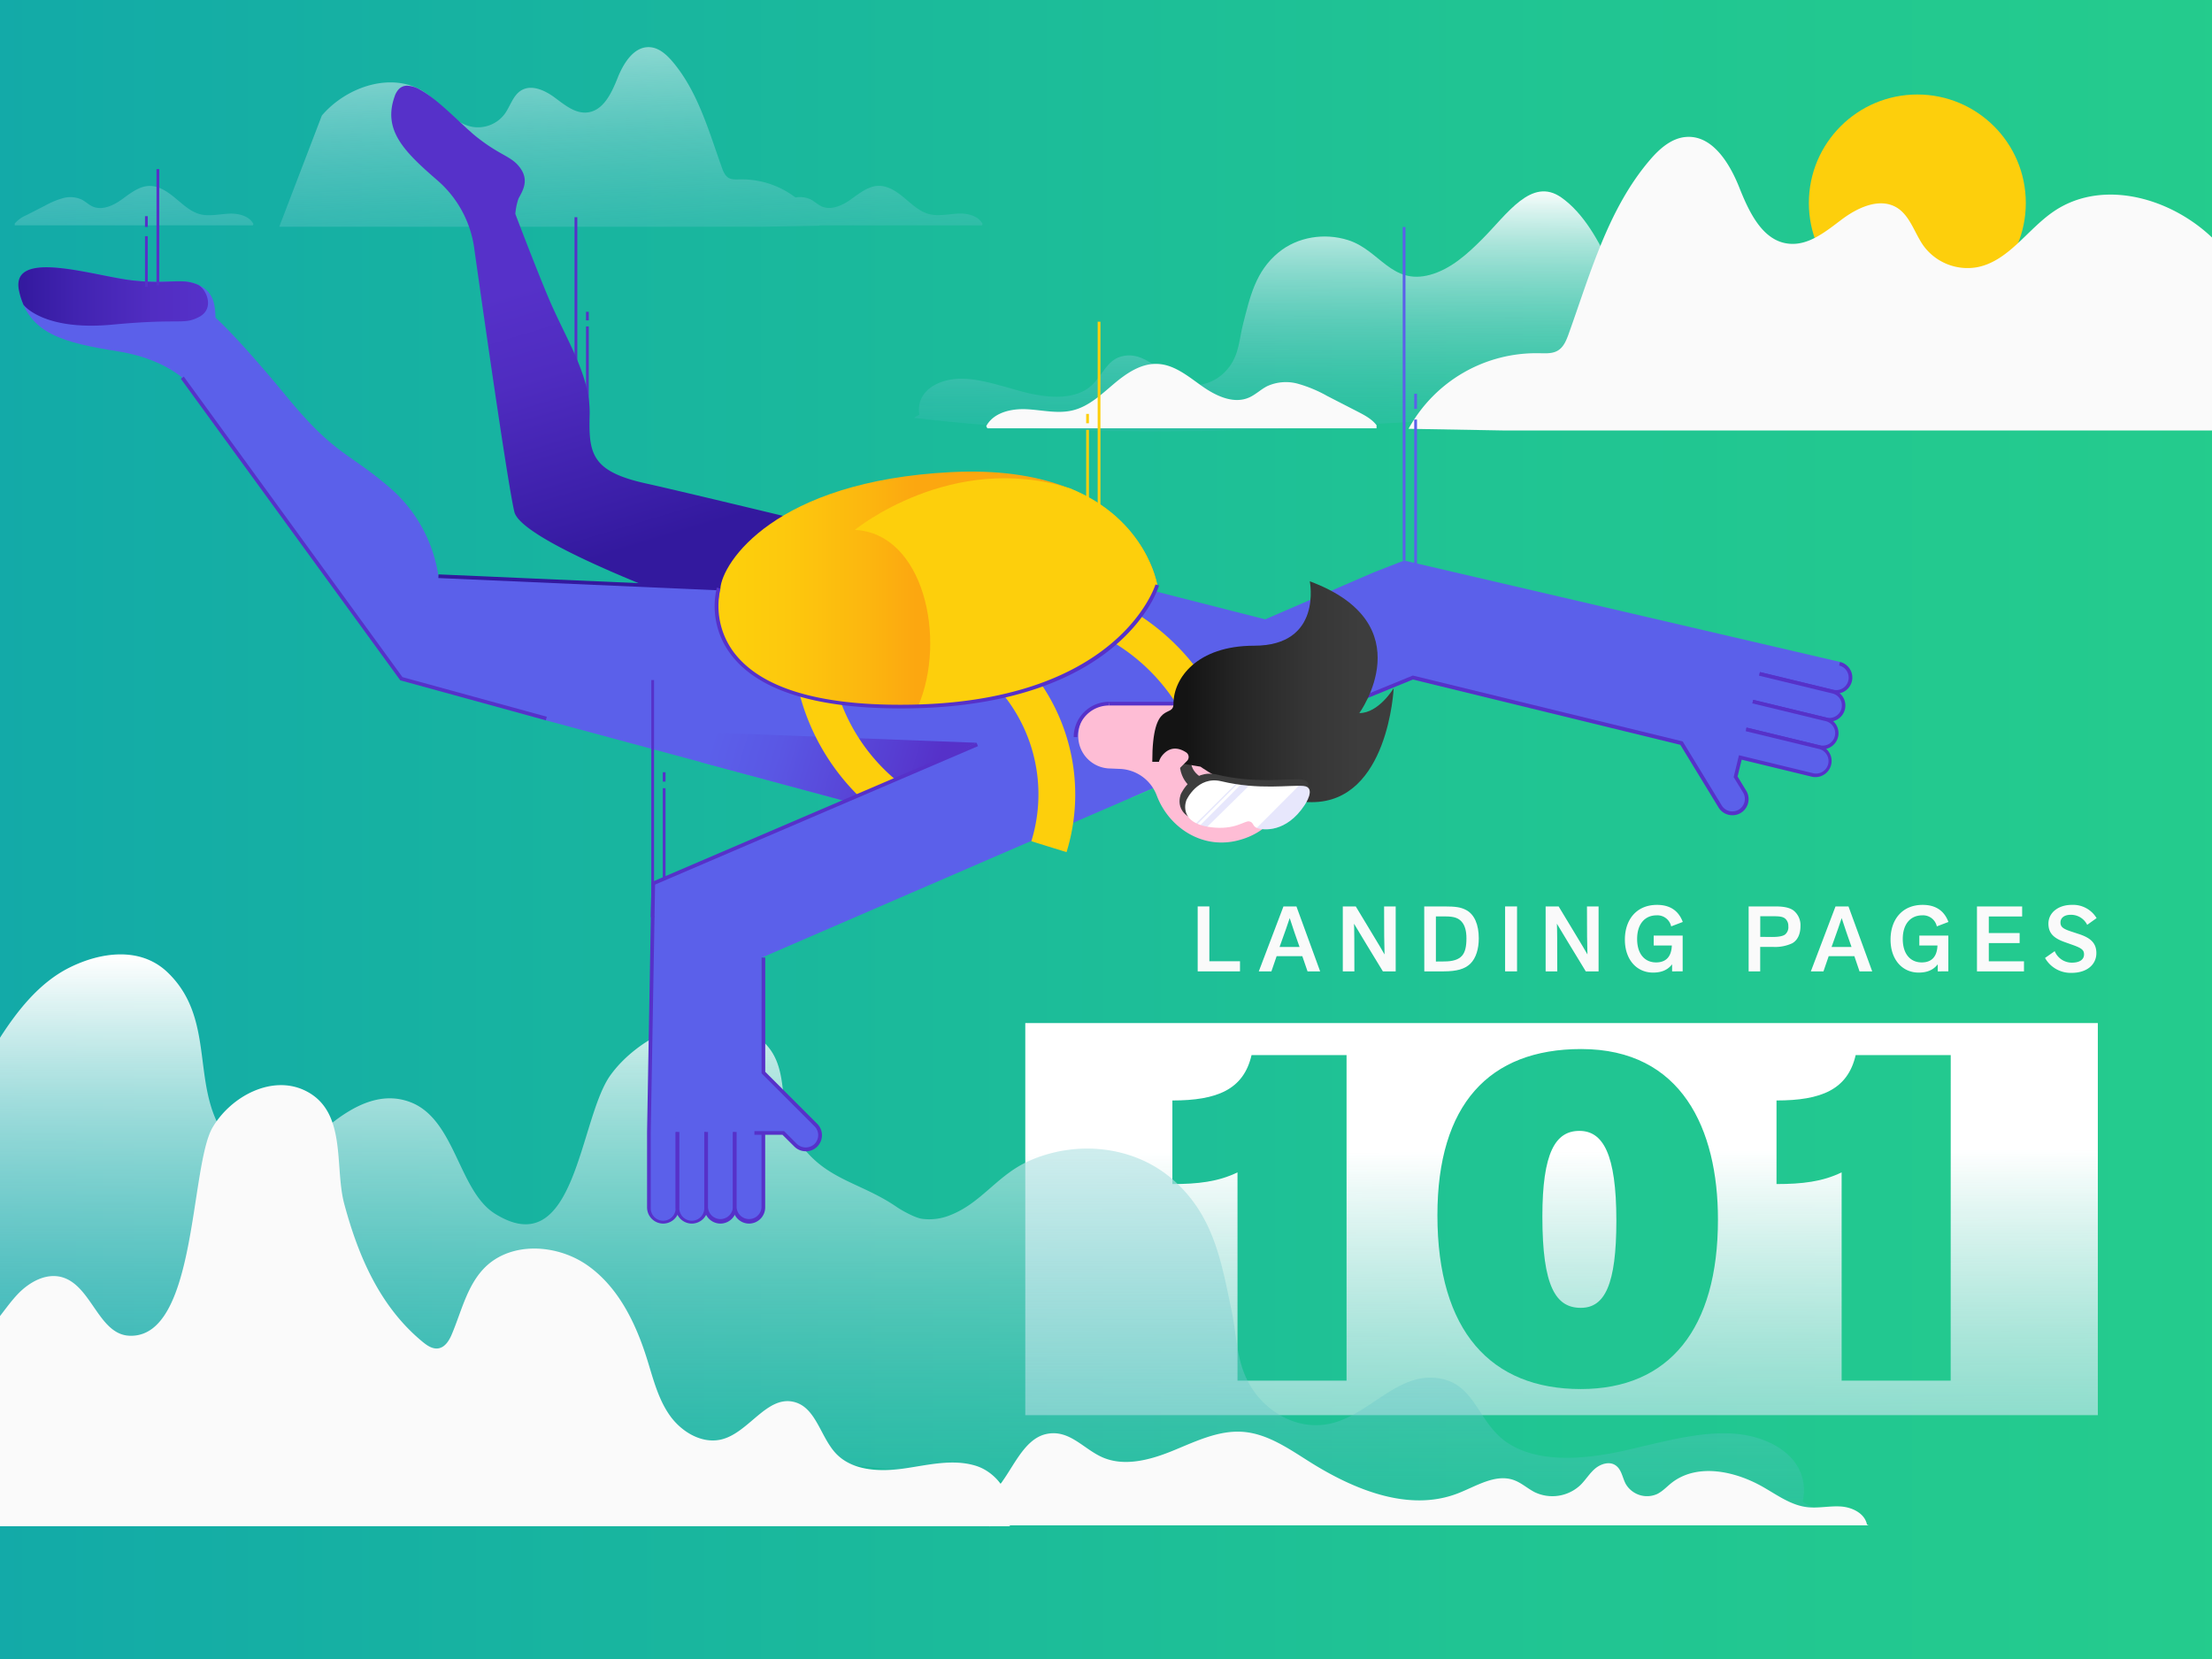 <svg viewBox="0 0 800 600" xmlns="http://www.w3.org/2000/svg" xmlns:xlink="http://www.w3.org/1999/xlink"><rect x="0" y="0" width="800" height="600" fill="#808080" stroke="none"/><linearGradient id="a" gradientUnits="userSpaceOnUse" x1="-55.24" x2="850.1" y1="305.24" y2="305.24"><stop offset="0" stop-color="#11a7aa"/><stop offset=".08" stop-color="#13aba7"/><stop offset=".65" stop-color="#20c493"/><stop offset="1" stop-color="#25cd8c"/></linearGradient><linearGradient id="b" gradientUnits="userSpaceOnUse" x1="571.12" x2="572.45" y1="416.26" y2="834.93"><stop offset="0" stop-color="#fff"/><stop offset=".16" stop-color="#ceeded" stop-opacity=".79"/><stop offset=".39" stop-color="#8cd4d6" stop-opacity=".52"/><stop offset=".6" stop-color="#57c1c3" stop-opacity=".29"/><stop offset=".78" stop-color="#31b3b5" stop-opacity=".13"/><stop offset=".92" stop-color="#1aaaad" stop-opacity=".04"/><stop offset="1" stop-color="#11a7aa" stop-opacity="0"/></linearGradient><linearGradient id="c" x1="564.68" x2="566.02" xlink:href="#b" y1="416.28" y2="834.95"/><linearGradient id="d" gradientTransform="matrix(-1 -.05 -.05 1 1355.34 37.58)" x1="834.05" x2="827.92" xlink:href="#b" y1="71.44" y2="200.99"/><linearGradient id="e" gradientTransform="matrix(-1 -.05 -.05 1 1355.34 37.58)" x1="640.16" x2="638.07" xlink:href="#b" y1="113.5" y2="157.75"/><linearGradient id="f" x1="311.74" x2="311.74" xlink:href="#b" y1="345.9" y2="649.25"/><linearGradient id="g" x1="223.25" x2="232.14" xlink:href="#b" y1="-28.01" y2="169.33"/><linearGradient id="h" x1="43.95" x2="52.84" xlink:href="#b" y1="-19.93" y2="177.4"/><linearGradient id="i" gradientUnits="userSpaceOnUse" x1="6.64" x2="75.23" y1="107.22" y2="107.22"><stop offset="0" stop-color="#33199e"/><stop offset=".3" stop-color="#4123b0"/><stop offset=".71" stop-color="#512dc2"/><stop offset="1" stop-color="#5631c9"/></linearGradient><linearGradient id="j" gradientUnits="userSpaceOnUse" x1="274.86" x2="245.52" y1="184.29" y2="86.96"><stop offset="0" stop-color="#33199e"/><stop offset=".16" stop-color="#3a1ea7"/><stop offset=".68" stop-color="#4f2cc0"/><stop offset="1" stop-color="#5631c9"/></linearGradient><linearGradient id="k" gradientUnits="userSpaceOnUse" x1="337.64" x2="259.7" y1="282.26" y2="259.25"><stop offset="0" stop-color="#5631c9"/><stop offset=".21" stop-color="#573ed2"/><stop offset=".7" stop-color="#5a57e4"/><stop offset="1" stop-color="#5b60ea"/></linearGradient><linearGradient id="l" gradientUnits="userSpaceOnUse" x1="331.02" x2="265.46" y1="213.05" y2="213.05"><stop offset="0" stop-color="#fca710"/><stop offset=".26" stop-color="#fcb60f"/><stop offset=".7" stop-color="#fdc80d"/><stop offset="1" stop-color="#fdcf0c"/></linearGradient><linearGradient id="m" gradientUnits="userSpaceOnUse" x1="429.18" x2="492.14" y1="250.18" y2="250.18"><stop offset="0" stop-color="#141414"/><stop offset=".27" stop-color="#242424"/><stop offset=".7" stop-color="#363636"/><stop offset="1" stop-color="#3d3d3d"/></linearGradient><rect fill="url(#a)" height="650.52" rx="12" width="905.33" x="-55.24" y="-20.02"/><g fill="#fafafa"><path d="m433.16 351.31v-23.49h4.22v19.83h11.08v3.66z"/><path d="m472.89 351.31-1.89-5.49h-9.29l-1.89 5.49h-4.56l8.92-23.49h4.69l8.58 23.49zm-2.89-8.82c-1.34-3.82-2.47-7-3.56-10.45-.77 2.37-1.6 4.7-3.67 10.45z"/><path d="m490.33 327.82c5.12 8.58 8.15 13.38 10.41 17.37-.13-3.6-.16-8.35-.16-17.37h4.19v23.49h-4.63c-4.89-8.05-8-13.11-10.44-17.24.1 2 .13 6.56.13 17.24h-4.19v-23.49z"/><path d="m515.09 327.82h7.25c4.13 0 5.92.3 7.72 1.2 3.23 1.59 4.76 5.45 4.76 10.35 0 3.79-1 7.12-3 9.11s-5 2.83-9.75 2.83h-6.95zm7.22 19.9c3.16 0 5.16-.67 6.39-2s1.66-3.5 1.66-6.36c0-2.53-.5-4.66-1.76-6.05-1.1-1.2-2.53-1.87-5.73-1.87h-3.56v16.31z"/><path d="m548.66 351.31h-4.32v-23.49h4.32z"/><path d="m563.7 327.82c5.13 8.58 8.16 13.38 10.42 17.37-.13-3.6-.17-8.35-.17-17.37h4.2v23.49h-4.63c-4.89-8.05-8-13.11-10.45-17.24.1 2 .14 6.56.14 17.24h-4.21v-23.49z"/><path d="m604.74 351.31v-2.56c-1.63 2.1-3.9 3-6.89 3-5.93 0-10.19-4.69-10.19-11.92s4.2-12.57 11.62-12.57c4.72 0 7.82 2.13 9.32 6.18l-4.2 1.6a5.09 5.09 0 0 0 -5.22-4c-4.43 0-7.09 3.29-7.09 8.55 0 5.52 2.83 8.48 6.86 8.48 3.76 0 5.55-2.29 5.69-6.12h-6.56v-3.59h10.48v12.94z"/><path d="m632.42 351.31v-23.49h9.69c3.23 0 5.19.5 6.49 1.43a6.77 6.77 0 0 1 2.56 5.76c0 2.62-.93 5-3 6.15a14.66 14.66 0 0 1 -7 1.3h-4.56v8.85zm8.42-12.44c2.3 0 3.8-.24 4.73-.87a3.39 3.39 0 0 0 1.2-3 3.46 3.46 0 0 0 -1.2-2.83c-.9-.67-2-.8-4.46-.8h-4.49v7.46z"/><path d="m672.52 351.31-1.86-5.49h-9.29l-1.89 5.49h-4.56l8.92-23.49h4.69l8.58 23.49zm-2.89-8.82c-1.33-3.82-2.46-7-3.56-10.45-.77 2.37-1.6 4.7-3.66 10.45z"/><path d="m700.81 351.31v-2.56c-1.63 2.1-3.89 3-6.89 3-5.92 0-10.18-4.69-10.18-11.92s4.19-12.57 11.61-12.57c4.73 0 7.82 2.13 9.32 6.18l-4.19 1.6a5.1 5.1 0 0 0 -5.23-4c-4.42 0-7.09 3.29-7.09 8.55 0 5.52 2.83 8.48 6.86 8.48 3.76 0 5.56-2.29 5.69-6.12h-6.56v-3.59h10.49v12.94z"/><path d="m715 351.31v-23.49h16.34v3.63h-12.06v6h11.15v3.62h-11.15v6.59h12.72v3.66z"/><path d="m743.11 344a6.73 6.73 0 0 0 6.19 4.16c2.86 0 4.42-1.13 4.42-3 0-1.67-1-2.33-4.52-3.56l-2.53-.9c-4-1.43-5.83-3.26-5.83-6.66 0-4 3.63-6.78 8.42-6.78a9.91 9.91 0 0 1 9 4.79l-3.4 2.43a6.5 6.5 0 0 0 -6-3.63c-2.33 0-3.66 1.16-3.66 2.76s.87 2.3 3.93 3.3l2.69.89c4.36 1.4 6.36 3.37 6.36 6.89 0 4.23-3.49 7.16-8.95 7.16a10.66 10.66 0 0 1 -9.62-5.39z"/></g><path d="m571.2 409c-8.64 0-13.38 7.8-13.38 31 0 25.41 4.91 33 13.89 33 8.64 0 12.87-8.3 12.87-31.51 0-24.32-4.91-32.49-13.38-32.49z" fill="url(#b)"/><path d="m370.81 370v141.8h387.9v-141.8zm116.19 129.32h-39.44v-75.32c-6.95 3.39-14.4 4.23-23.55 4.23v-30.23c16.09 0 25.75-3.89 28.63-16.42h34.36zm84.69 3.05c-32.35 0-51.83-20.83-51.83-62.84 0-40 18.63-60.13 52-60.13 36.41 0 49.46 29 49.46 61.66.02 39.46-17.6 61.31-49.61 61.31zm133.8-3.05h-39.44v-75.32c-6.95 3.39-14.4 4.23-23.55 4.23v-30.23c16.1 0 25.75-3.89 28.63-16.42h34.38z" fill="url(#c)"/><circle cx="693.43" cy="73.41" fill="#fdcf0c" r="39.23"/><path d="m592.82 120.6c-5.26-8-12-37.9-28.19-49.21-10.75-7.49-19.57 6.07-28.48 15-5.46 5.5-11.47 10.94-18.94 13-14 3.81-18.25-9-29.74-12.58-8.45-2.64-18.15-1.19-25.06 4.48-8.36 6.87-10.3 16-12.84 25.89-1.4 5.45-1.36 10.55-4.91 15.41s-9.76 7.82-15.79 6.27c-8.15-2.08-13.47-11.53-22.21-10.19-7.12 1.09-7.87 8.62-14 12.32-6.57 3.94-16.11 2.53-23.66.47s-16.23-5.14-23.77-4.37-14 5.33-12.76 12.94c-.61.4-1.35.71-2 1.09 135 16.17 242.85-14.29 376.81 2.06" fill="url(#d)"/><path d="m704.52 150.26c7.75-5.09 10.8-22.11 12-29.66" fill="url(#e)"/><path d="m-12.69 512c-13.41-9.74-17.42-40.41-19-54s1.65-19.82 5.37-30.16c6.75-18.73 15.07-34.7 25.6-51.4 6.5-10.29 14.57-20.84 25.72-26.44s25.68-7.83 35.59 1.65c20.89 20 3.89 49.73 29.87 68.14a10.81 10.81 0 0 0 5.54 2.09c2.64.16 5.34-1.12 7.41-2.42 7.56-4.74 13.06-11.11 20.45-16.08s15.74-8.11 24.53-4.78c16.3 6.18 17.4 32.09 30.63 40.36 29.33 18.32 30.37-34.4 41.79-50.15 9.14-12.62 28.86-23.49 45.6-17.56 22.15 7.86 13.44 25.77 20.39 38.25 9.66 17.32 23.33 17.23 37.64 27.11 1.48 1 6.13 3.7 8.92 4.18a20 20 0 0 0 10.32-1.32c11.31-4.43 16.92-14.38 28.33-19.53 17.11-7.72 38.4-5.77 52.76 7.2s17 29.47 20.75 47.34c2 9.84 1.54 19 7.47 27.94s16.78 14.79 27.69 12.54c14.74-3 25-19.46 40.53-16.33 12.63 2.55 13.34 16.06 24 23.18 11.4 7.6 28.56 5.89 42.22 2.84s29.43-7.81 42.83-5.79 24.6 10.71 21.7 24.19c1.07.76 2.36 1.39 3.51 2.13-242.47 17.47-432.59-46.05-673.27-28.18" fill="url(#f)"/><path d="m-84.44 548.77c-7.38-3.33-11.51-36.82-11.88-44.91s2.4-16 5.62-23.41a186.48 186.48 0 0 1 22-38c5.39-7.2 11.59-14.23 19.81-17.86s18.93-3 25 3.64c12.79 14-3 41.16 11.08 53.84a5.77 5.77 0 0 0 3.27 1.67c1.63.12 3.11-.91 4.34-2 4.47-4 7.48-9.35 11.61-13.69s10.19-7.77 16-6.14c10.69 3 13.22 20.65 24.32 21.17 24.59 1.16 21.88-61.35 30.19-75.39 6.66-11.24 21.27-18.92 33.11-13.41 15.67 7.3 10.81 27.47 14.47 41.11 5.09 18.95 12.93 37.28 28.46 50 1.6 1.31 3.54 2.6 5.59 2.26 2.49-.4 4-3 4.93-5.28 3.48-8.29 5.52-17.64 11.91-24 9.59-9.51 26.25-8.44 37.25-.62s17.26 20.7 21.31 33.58c2.23 7.09 4 14.51 8.29 20.58s11.9 10.56 19.07 8.58c9.69-2.66 16.14-15.9 25.89-13.45 7.94 2 9.49 12.61 15.09 18.59 6 6.37 15.94 6.71 24.6 5.48s17.6-3.58 26-1 15.1 12.75 10.41 20.13l2.08 1.74h-453.62" fill="#fafafa"/><path d="m360.33 538.5c5.54-6 9.37-17.72 17.75-19.79 8.2-2 13.26 4.77 19.89 8 8 3.94 17.57 1.46 25.82-1.88s16.63-7.58 25.51-7 16.64 6 24.19 10.76c16.07 10.13 35.94 18.36 53.67 11.54 6.72-2.59 13.73-7.3 20.47-4.79 2.69 1 4.84 3 7.4 4.32a14.79 14.79 0 0 0 16.49-2.51c1.93-1.87 3.32-4.27 5.36-6s5.18-2.72 7.4-1.2 2.47 4.46 3.7 6.75a8.92 8.92 0 0 0 11.37 3.62c2-1 3.46-2.64 5.18-4 9.33-7.32 23.19-4.32 33.47 1.68 4.94 2.84 9.77 6.35 15.42 7.06 4.09.52 8.23-.49 12.34-.22s8.65 2.47 9.45 6.52l.6.29h-317.38l-.43.44a13 13 0 0 1 2.33-13.59z" fill="#fafafa"/><path d="m803.89 90c-14.89-17.46-42.36-26.44-61.24-13.46-9.45 6.46-16.19 17.79-27.42 20.07a19.75 19.75 0 0 1 -19.45-7.56c-3.38-4.66-4.89-11-9.83-14-6.2-3.69-14.11 0-19.9 4.36s-12 9.51-19.2 8.71c-9.44-1-14.3-11.49-17.81-20.31s-9.76-19-19.23-18.28c-5.34.4-9.72 4.34-13.19 8.43-15.07 17.69-21.44 40.91-29.29 62.79-.82 2.28-1.79 4.73-3.86 6s-4.55 1-6.91 1a52.62 52.62 0 0 0 -47.14 27.33l33.95.6h285.63z" fill="#fafafa"/><path d="m497.85 153.78c-1.72-2.25-4.33-3.62-6.85-4.92l-11-5.65a48.11 48.11 0 0 0 -10.54-4.41 16.28 16.28 0 0 0 -11.18.87c-2.32 1.18-4.22 3.1-6.61 4.13-5.62 2.42-12-.65-17-4.19s-10.06-7.82-16.16-8c-5.92-.22-11.22 3.46-15.74 7.28s-9 8.1-14.78 9.51c-5.43 1.33-11.1-.12-16.68-.4s-12 1.18-14.63 6.13l.42.77h140.74" fill="#fafafa"/><path d="m355.38 81c-1.59-3-5.53-3.93-8.94-3.75s-6.88 1-10.2.24c-3.52-.86-6.28-3.48-9.05-5.81s-6-4.59-9.62-4.46-6.84 2.76-9.88 4.92-7 4-10.41 2.56c-1.46-.63-2.63-1.8-4-2.53a9.44 9.44 0 0 0 -5.61-.76 32 32 0 0 0 -20-6.53c-1.44 0-3 .17-4.23-.59s-1.86-2.27-2.36-3.66c-4.8-13.38-8.7-27.59-17.91-38.41-2.13-2.49-4.8-4.91-8.07-5.15-5.8-.43-9.61 5.78-11.76 11.18s-5.12 11.78-10.9 12.42c-4.38.49-8.2-2.7-11.74-5.33s-8.38-4.92-12.17-2.66c-3 1.8-3.94 5.69-6 8.53a12.07 12.07 0 0 1 -11.9 4.63c-6.87-1.39-11-8.3-16.77-12.28-11.55-7.93-28.37-2.44-37.46 8.23l-15.4 40.21h174.66l20.76-.36a.57.57 0 0 0 -.08-.13h58.79z" fill="url(#g)"/><path d="m82.73 77.28c-3.41.17-6.88 1-10.2.24-3.53-.86-6.28-3.52-9.05-5.81s-6-4.59-9.62-4.46-6.86 2.75-9.86 4.92-7 4-10.41 2.56c-1.46-.63-2.62-1.8-4-2.53a10 10 0 0 0 -6.84-.53 29.57 29.57 0 0 0 -6.45 2.7l-6.78 3.46a11.74 11.74 0 0 0 -4.19 3v.66h86.09l.25-.47c-1.59-3.02-5.53-3.92-8.94-3.74z" fill="url(#h)"/><path d="m207.79 78.56h1v68.43h-1z" fill="#5631c9"/><path d="m211.94 118.06h1v29.82h-1z" fill="#5631c9"/><path d="m211.94 112.77h1v3.1h-1z" fill="#5631c9"/><path d="m69.52 140.09s-7.22-9.87-26.75-13-32.53-6.21-35.88-21.89 27.6-5.22 41.21-3.74 17.35-1.09 23.56 1.57 6.07 8.21 6.31 11.93 10.26 22 10.26 22z" fill="#5b60ea"/><path d="m48.1 101.44c-13.61-1.44-44.56-11.93-41.21 3.74a26.12 26.12 0 0 0 1.61 5.06c.47.61 7.83 9.45 32.11 7.17 25.14-2.37 25.57.19 31.35-2.76s2.76-10-.3-11.64c-6.21-2.66-9.95-.1-23.56-1.57z" fill="url(#i)"/><path d="m233.75 174.88c-19.71-4.34-20.9-10.65-20.5-24.85s-8.51-27.17-15-42.59c-5.07-12.09-11.87-30.06-11.87-30.06a22.09 22.09 0 0 1 1.14-5.56c1.42-2.66 3.88-6.42.74-10.9-1.62-2.31-3.39-3.39-5.93-4.83-1.45-.82-3.14-1.76-5.21-3.12-.78-.51-1.63-1.1-2.52-1.75l-1.13-.85-.71-.54-.84-.67-.07-.06c-.47-.4-1-.82-1.47-1.27s-1.16-1-1.77-1.59l-.87-.8-2.34-2.18-.78-.72c-4.21-3.92-8.78-8-12.73-10.12a9.85 9.85 0 0 0 -4.69-1.42h-.15a4.37 4.37 0 0 0 -1.41.29l-.08.05a4 4 0 0 0 -1.27.85 6.93 6.93 0 0 0 -1.54 2.62c-4.37 12.19 3.25 19.87 15.38 30.36a39.59 39.59 0 0 1 13.31 24.13s11.83 84.39 14.59 95.83 69.81 35.39 69.81 35.39l32.5 49.6 25.47 6.22 59.3-68s-119.64-29.13-139.36-33.46z" fill="url(#j)"/><path d="m396.66 227.91h111.99v39.93h-111.99z" fill="#25cd8c" transform="matrix(.918 -.397 .397 .918 -61.22 200.26)"/><path d="m145.16 245.47 52.25 15.04 142.57 38.46 98.29-28.85 37.97-30.17-12.3-14.33-102.13-26.02-89.66 41.53z" fill="#5b60ea"/><path d="m353.19 268.63-121.06-4.61 21.67 11.7 53.35 14.39z" fill="url(#k)"/><path d="m361.81 208.33-73.68 27.67 15.49 17.79-158.46-8.35-79.24-108.86s-11.61-17.58 12.08-21.64c0 0 7.59 6.53 26 28.89 17.46 21.17 22.12 19.62 37.5 33a52.22 52.22 0 0 1 17.06 31.54s65.15 17.22 117.52 4.62" fill="#5b60ea"/><path d="m349.15 313.52-23.15-13.7a80.66 80.66 0 0 1 -39.21-62.7l13.3-1.12a67.33 67.33 0 0 0 32.73 52.34l23.11 13.7z" fill="#fdcf0c"/><path d="m275.45 417.77h-39.93v-97.64l261.27-113.11 11.02-4.3 157.66 36.68.73 4.28-22.96 32.96-132.56-32.14-235.23 101.86z" fill="#5b60ea"/><path d="m636.37 243.68 26.5 6.43a5.19 5.19 0 0 0 6.25-3.81 5.17 5.17 0 0 0 -3.81-6.25" fill="#5b60ea"/><path d="m664.1 250.92a5.51 5.51 0 0 1 -1.39-.17l-26.5-6.42.32-1.29 26.5 6.42a4.51 4.51 0 0 0 2.12-8.77l.31-1.29a5.81 5.81 0 0 1 4.3 7 5.85 5.85 0 0 1 -5.66 4.47z" fill="#5631c9"/><path d="m633.93 253.74 26.5 6.43a5.18 5.18 0 0 0 6.25-3.81 5.17 5.17 0 0 0 -3.81-6.25l-26.5-6.43" fill="#5b60ea"/><path d="m661.65 261a5.43 5.43 0 0 1 -1.38-.17l-26.5-6.42.32-1.29 26.5 6.42a4.51 4.51 0 0 0 5.41-3.34 4.44 4.44 0 0 0 -.53-3.41 4.52 4.52 0 0 0 -2.79-2l-26.5-6.42.32-1.29 26.5 6.42a5.84 5.84 0 0 1 -1.35 11.5z" fill="#5631c9"/><path d="m631.49 263.8 26.5 6.43a5.17 5.17 0 0 0 6.25-3.81 5.17 5.17 0 0 0 -3.81-6.25l-26.5-6.43" fill="#5b60ea"/><path d="m659.22 271a5.51 5.51 0 0 1 -1.39-.17l-26.5-6.42.32-1.29 26.5 6.42a4.51 4.51 0 0 0 4.91-6.73 4.52 4.52 0 0 0 -2.79-2l-26.5-6.42.32-1.29 26.5 6.42a5.84 5.84 0 0 1 -1.37 11.48z" fill="#5631c9"/><path d="m631.49 263.8 26.5 6.43a5.17 5.17 0 0 1 3.81 6.25 5.17 5.17 0 0 1 -6.25 3.81l-26.17-6.35-1.7 7 3.27 5.36a5.18 5.18 0 0 1 -1.73 7.11 5.17 5.17 0 0 1 -7.11-1.72l-14-22.91-97.21-23.73-29.29 12-14.64-20 12-12 4-4" fill="#5b60ea"/><path d="m626.54 294.84a5.82 5.82 0 0 1 -5-2.8l-13.82-22.66-96.72-23.62-29.57 12.09-15.3-20.85 16.37-16.38.94.94-15.56 15.57 14 19.09 29-11.87h.21l97.49 23.8 14.1 23.14a4.51 4.51 0 0 0 7.71-4.7l-3.39-5.53 1.92-7.92 26.82 6.5a4.51 4.51 0 0 0 2.12-8.77l-26.5-6.42.32-1.29 26.5 6.42a5.85 5.85 0 0 1 -2.76 11.36l-25.52-6.19-1.48 6.09 3.12 5.12a5.83 5.83 0 0 1 -5 8.88z" fill="#5631c9"/><path d="m245 409.42v27.26a5.18 5.18 0 0 1 -5.18 5.18 5.18 5.18 0 0 1 -5.18-5.18v-27.26l1.58-89.82v-.12" fill="#5b60ea"/><path d="m239.86 442.53a5.86 5.86 0 0 1 -5.84-5.85v-27.26l1.58-89.83 1.33-.1-1.58 89.94v27.25a4.51 4.51 0 1 0 9 0v-27.26h1.33v27.26a5.86 5.86 0 0 1 -5.82 5.85z" fill="#5631c9"/><path d="m255.39 409.42v27.26a5.18 5.18 0 0 1 -5.18 5.18 5.17 5.17 0 0 1 -5.17-5.18v-27.26" fill="#5b60ea"/><path d="m250.21 442.53a5.86 5.86 0 0 1 -5.84-5.85v-27.26h1.33v27.26a4.51 4.51 0 1 0 9 0v-27.26h1.34v27.26a5.86 5.86 0 0 1 -5.83 5.85z" fill="#5631c9"/><path d="m265.74 409.42v27.26a5.18 5.18 0 0 1 -5.17 5.18 5.18 5.18 0 0 1 -5.18-5.18v-27.26" fill="#5b60ea"/><path d="m260.57 442.53a5.86 5.86 0 0 1 -5.85-5.85v-27.26h1.34v27.26a4.51 4.51 0 0 0 9 0v-27.26h1.33v27.26a5.86 5.86 0 0 1 -5.82 5.85z" fill="#5631c9"/><path d="m276.09 409.42v27.26a5.17 5.17 0 0 1 -5.17 5.18 5.18 5.18 0 0 1 -5.18-5.18v-27.26" fill="#5b60ea"/><path d="m270.92 442.53a5.86 5.86 0 0 1 -5.84-5.85v-27.26h1.33v27.26a4.51 4.51 0 0 0 9 0v-27.26h1.33v27.26a5.86 5.86 0 0 1 -5.82 5.85z" fill="#5631c9"/><path d="m385.73 308.19-12.73-3.95a57.44 57.44 0 0 0 -8.54-50.91l-2.46-3.33 10.72-7.88 2.45 3.33a70.83 70.83 0 0 1 10.56 62.74z" fill="#fdcf0c"/><path d="m436.86 289.13-1.66-9.38a69.19 69.19 0 0 0 -47.88-54.25l3.93-12.71a82.47 82.47 0 0 1 57.06 64.64l1.66 9.38z" fill="#fdcf0c"/><path d="m272.84 409.75h10.46l4.44 4.44a5.18 5.18 0 0 0 7.32 0 5.18 5.18 0 0 0 0-7.32l-19-19v-41.57" fill="#5b60ea"/><path d="m291.4 416.37a5.81 5.81 0 0 1 -4.13-1.71l-4.27-4.24h-10.16v-1.33h10.74l4.63 4.63a4.63 4.63 0 0 0 6.38 0 4.51 4.51 0 0 0 0-6.38l-19.16-19.16v-41.88h1.33v41.33l18.77 18.77a5.84 5.84 0 0 1 -4.13 10z" fill="#5631c9"/><path d="m418.33 287.64c4.41 11.8 16.95 20.12 30.5 16a25.09 25.09 0 0 0 -7-49.2h-40.75c-6.24 0-10.69 4.72-11.1 11a11.73 11.73 0 0 0 11.7 12.5l3.19.14a14.85 14.85 0 0 1 13.46 9.56z" fill="#febdd5"/><path d="m431.43 285.2s-6.55-3.44-4.4-13.74l4.36.81s-2.66 5 2.71 8.67z" fill="#3d3d3d"/><path d="m158.57 208.4 138.06 6.05 14.65 35.93" fill="#5b60ea"/><path d="m310.66 250.64-14.48-35.55-137.64-6.03.06-1.33 138.49 6.07 14.8 36.33z" fill="#33199e"/><path d="m260.53 212.88s-13.4 42.89 65.91 42.66 92.08-44 92.08-44-6.8-44.22-74.53-40.79c-63.86 3.25-82.86 32.79-83.46 42.13z" fill="url(#l)"/><path d="m401.08 253.82h37.94v1.33h-37.94z" fill="#5631c9"/><path d="m416.74 275.51h6.79l10.66 1.77s17.38 12.83 40.28 12.83c27.71 0 29.57-41.21 29.57-41.21s-5.37 9-12.42 9c0 0 23.46-32.29-17.92-47.67 0 0 4.71 23.3-20.13 23.3-20.71 0-29.16 11.8-29.16 20.94 0 5.66-7.67-2.18-7.67 21.04z" fill="url(#m)"/><path d="m421.35 283.15 8-8a2 2 0 0 0 -.31-3c-1.94-1.3-5.15-2.54-8.12.43-4.7 4.7.43 10.57.43 10.57z" fill="#febdd5"/><path d="m427.08 287.17s-3.67 8.54 9.18 10.17c9 1.14 12.52-2.48 14.27-2.19s1.17 1.83 3 2.49c2.22.81 10.85 1.9 17.75-8.56 0 0 4.65-6.71-.42-7.16s-16.55 1.6-30.73-1.78c-8.94-2.14-13.05 7.03-13.05 7.03z" fill="#3d3d3d"/><path d="m429.1 289.35s-3.55 8.26 8.87 9.83c8.69 1.1 12.11-2.4 13.8-2.12s1.13 1.77 2.88 2.41c2.15.78 10.49 1.83 17.17-8.28 0 0 4.49-6.49-.42-6.93s-16 1.56-29.7-1.71c-8.63-2.06-12.6 6.8-12.6 6.8z" fill="#fff"/><g fill="#5b60ea" opacity=".15"><path d="m471.82 291.19s4.49-6.49-.42-6.93c-.49 0-1.06-.05-1.68-.06l-15.2 15.21.13.06c2.15.78 10.49 1.83 17.17-8.28z"/><path d="m432.62 297.71c.17.08.33.17.52.25l14.32-14.31-.58-.09z"/><path d="m451.75 284.15c-1-.09-2-.19-3.07-.33l-14.52 14.53a20.66 20.66 0 0 0 2.5.63z"/></g><path d="m389.65 266.58h-1.33a12.77 12.77 0 0 1 12.76-12.76v1.33a11.45 11.45 0 0 0 -11.43 11.43z" fill="#5631c9"/><path d="m332 255.54c74.37-2.19 86.55-43.89 86.55-43.89s-3.61-23.64-31.45-35c-43-13.66-77.94 15-77.94 15 24.84 1.17 33.39 39.35 22.84 63.89z" fill="#fdcf0c"/><path d="m353.45 269.24-117.19 50.24-.21 12.21" fill="#5b60ea"/><path d="m236.71 331.7-1.33-.02.22-12.64 117.59-50.41.52 1.22-116.79 50.07z" fill="#5631c9"/><path d="m65.92 136.58 79.24 108.89 52.43 14.4" fill="#5b60ea"/><path d="m197.41 260.51-52.65-14.46-.13-.19-79.24-108.89 1.07-.78 79.1 108.7 52.2 14.33z" fill="#5631c9"/><path d="m507.31 82.1h1v120.62h-1z" fill="#5b60ea"/><path d="m511.47 151.73h1v52.57h-1z" fill="#5b60ea"/><path d="m511.47 142.41h1v5.47h-1z" fill="#5b60ea"/><path d="m235.55 245.95h1v74.68h-1z" fill="#5631c9"/><path d="m239.7 285.06h1v32.55h-1z" fill="#5631c9"/><path d="m239.7 279.29h1v3.39h-1z" fill="#5631c9"/><path d="m396.99 116.35h1v74.68h-1z" fill="#fdcf0c"/><path d="m392.83 155.46h1v32.55h-1z" fill="#fdcf0c"/><path d="m392.83 149.69h1v3.39h-1z" fill="#fdcf0c"/><path d="m56.6 61.16h1v42.03h-1z" fill="#5631c9"/><path d="m52.44 85.42h1v18.32h-1z" fill="#5631c9"/><path d="m52.44 78.18h1v3.91h-1z" fill="#5631c9"/><path d="m325.81 256.21c-31.1 0-51.8-6.6-61.54-19.61a28.8 28.8 0 0 1 -5-24.1l1.28.38a28 28 0 0 0 4.82 23c9.55 12.73 30.15 19.16 61.09 19 77.91-.22 91.31-43.07 91.44-43.5l1.28.37c-.14.45-3.4 11.26-16.51 22.23-12 10.08-35 22.12-76.21 22.23z" fill="#5631c9"/></svg>